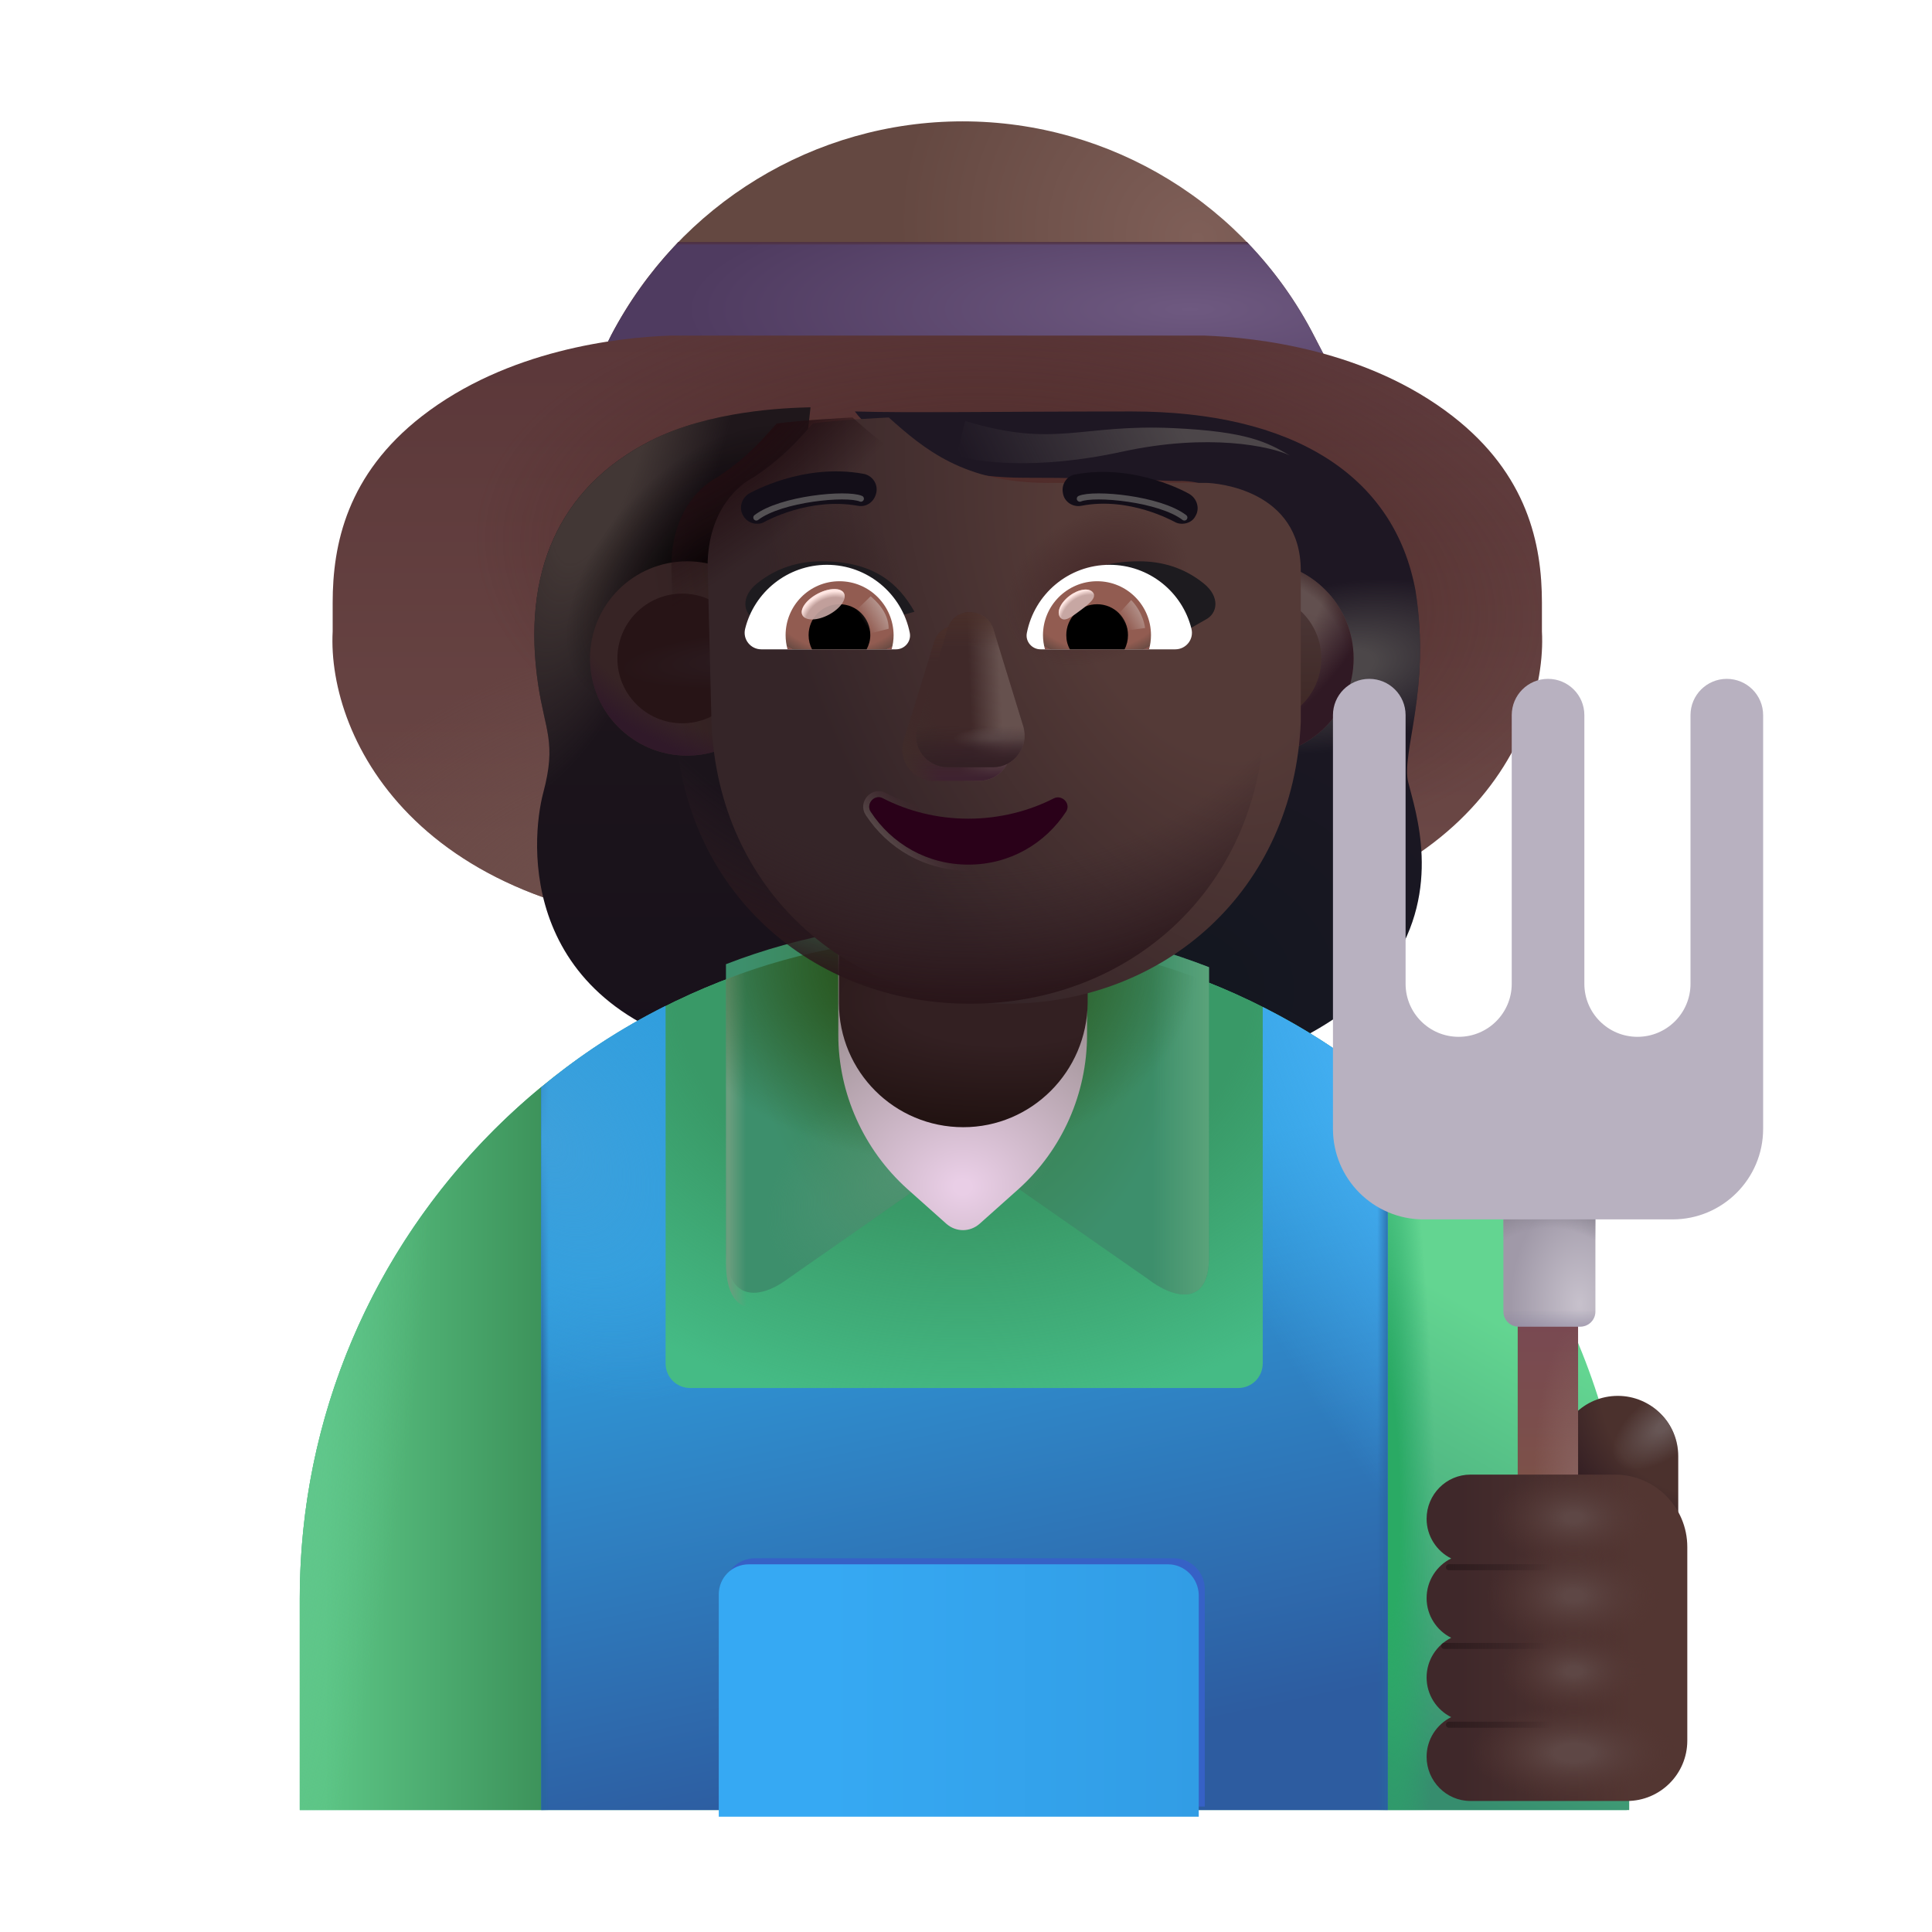 <svg width="32" height="32" viewBox="0 0 32 32" fill="none" xmlns="http://www.w3.org/2000/svg">
<path d="M21.945 5.91H9.945L10.124 5.55C11.255 3.38 13.495 2.01 15.944 2.01C18.404 2.01 20.654 3.39 21.774 5.58L21.945 5.91Z" fill="url(#paint0_radial_4002_1802)"/>
<path d="M10.124 5.55L9.945 5.91H21.945L21.774 5.58C21.474 4.99 21.095 4.47 20.654 4.01H11.235C10.805 4.46 10.425 4.98 10.124 5.55Z" fill="url(#paint1_radial_4002_1802)"/>
<path d="M10.124 5.55L9.945 5.91H21.945L21.774 5.58C21.474 4.99 21.095 4.47 20.654 4.01H11.235C10.805 4.46 10.425 4.98 10.124 5.55Z" fill="url(#paint2_linear_4002_1802)"/>
<g filter="url(#filter0_ii_4002_1802)">
<path d="M11.588 4.809C10.739 4.841 8.91 5.038 7.486 6.145C6.249 7.108 6.01 8.262 6.01 9.231V9.708C5.916 11.489 7.455 14.637 12.893 14.637H19.156C24.594 14.637 26.133 11.489 26.039 9.708V9.231C26.039 8.262 25.8 7.108 24.563 6.145C23.139 5.038 21.31 4.841 20.461 4.809H11.588Z" fill="url(#paint3_linear_4002_1802)"/>
<path d="M11.588 4.809C10.739 4.841 8.91 5.038 7.486 6.145C6.249 7.108 6.01 8.262 6.01 9.231V9.708C5.916 11.489 7.455 14.637 12.893 14.637H19.156C24.594 14.637 26.133 11.489 26.039 9.708V9.231C26.039 8.262 25.8 7.108 24.563 6.145C23.139 5.038 21.31 4.841 20.461 4.809H11.588Z" fill="url(#paint4_radial_4002_1802)"/>
<path d="M11.588 4.809C10.739 4.841 8.91 5.038 7.486 6.145C6.249 7.108 6.01 8.262 6.01 9.231V9.708C5.916 11.489 7.455 14.637 12.893 14.637H19.156C24.594 14.637 26.133 11.489 26.039 9.708V9.231C26.039 8.262 25.8 7.108 24.563 6.145C23.139 5.038 21.31 4.841 20.461 4.809H11.588Z" fill="url(#paint5_radial_4002_1802)"/>
</g>
<g filter="url(#filter1_i_4002_1802)">
<path d="M16.86 8.013C15.145 8.013 14.335 7.281 14.059 6.915C14.895 6.942 16.516 6.915 18.643 6.915C21.302 6.915 22.994 7.963 23.346 9.886C23.603 11.533 23.104 12.575 23.225 13.058C23.346 13.542 23.789 14.821 22.943 16.07C22.267 17.069 20.835 17.62 20.204 17.771H18.019V15.918C20.385 15.193 20.338 12.917 20.388 12.706C20.439 12.494 20.81 10.765 20.686 9.369C20.59 8.297 19.898 8.044 19.387 8.067C19.183 8.067 18.383 8.013 16.86 8.013Z" fill="url(#paint6_radial_4002_1802)"/>
<path d="M16.86 8.013C15.145 8.013 14.335 7.281 14.059 6.915C14.895 6.942 16.516 6.915 18.643 6.915C21.302 6.915 22.994 7.963 23.346 9.886C23.603 11.533 23.104 12.575 23.225 13.058C23.346 13.542 23.789 14.821 22.943 16.07C22.267 17.069 20.835 17.62 20.204 17.771H18.019V15.918C20.385 15.193 20.338 12.917 20.388 12.706C20.439 12.494 20.81 10.765 20.686 9.369C20.59 8.297 19.898 8.044 19.387 8.067C19.183 8.067 18.383 8.013 16.86 8.013Z" fill="url(#paint7_radial_4002_1802)"/>
</g>
<g filter="url(#filter2_ii_4002_1802)">
<path d="M10.526 7.55C11.503 7.051 12.748 7.006 13.175 6.996L12.661 11.649L14.494 15.979L11.886 17.731C8.301 16.996 8.538 14.167 8.749 13.376C8.97 12.545 8.777 12.355 8.663 11.588C8.391 9.755 8.992 8.333 10.526 7.55Z" fill="url(#paint8_linear_4002_1802)"/>
<path d="M10.526 7.55C11.503 7.051 12.748 7.006 13.175 6.996L12.661 11.649L14.494 15.979L11.886 17.731C8.301 16.996 8.538 14.167 8.749 13.376C8.97 12.545 8.777 12.355 8.663 11.588C8.391 9.755 8.992 8.333 10.526 7.55Z" fill="url(#paint9_radial_4002_1802)"/>
<path d="M10.526 7.55C11.503 7.051 12.748 7.006 13.175 6.996L12.661 11.649L14.494 15.979L11.886 17.731C8.301 16.996 8.538 14.167 8.749 13.376C8.97 12.545 8.777 12.355 8.663 11.588C8.391 9.755 8.992 8.333 10.526 7.55Z" fill="url(#paint10_radial_4002_1802)"/>
</g>
<path d="M15.954 15.5C9.885 15.5 4.965 20.41 4.965 26.48V29.98H26.945V26.48C26.945 20.41 22.024 15.5 15.954 15.5Z" fill="#45BB85"/>
<path d="M15.954 15.5C9.885 15.5 4.965 20.41 4.965 26.48V29.98H26.945V26.48C26.945 20.41 22.024 15.5 15.954 15.5Z" fill="url(#paint11_radial_4002_1802)"/>
<path d="M8.965 29.98V18.01H8.958C6.519 20.023 4.965 23.068 4.965 26.48V29.98H8.965Z" fill="url(#paint12_linear_4002_1802)"/>
<path d="M8.965 29.98V18.01H8.958C6.519 20.023 4.965 23.068 4.965 26.48V29.98H8.965Z" fill="url(#paint13_radial_4002_1802)"/>
<path d="M22.985 29.98V18.01H22.991C25.43 20.023 26.985 23.068 26.985 26.48V29.98H22.985Z" fill="url(#paint14_linear_4002_1802)"/>
<path d="M22.985 29.98V18.01H22.991C25.43 20.023 26.985 23.068 26.985 26.48V29.98H22.985Z" fill="url(#paint15_radial_4002_1802)"/>
<g filter="url(#filter3_i_4002_1802)">
<path d="M12.989 21.473L16.024 19.35L19.012 21.434C19.433 21.759 20.024 21.899 20.024 21.08V16.27C18.785 15.79 17.434 15.5 16.024 15.5C14.614 15.5 13.264 15.739 12.024 16.22V20.911C12.024 21.864 12.618 21.733 12.989 21.473Z" fill="url(#paint16_radial_4002_1802)"/>
<path d="M12.989 21.473L16.024 19.35L19.012 21.434C19.433 21.759 20.024 21.899 20.024 21.08V16.27C18.785 15.79 17.434 15.5 16.024 15.5C14.614 15.5 13.264 15.739 12.024 16.22V20.911C12.024 21.864 12.618 21.733 12.989 21.473Z" fill="url(#paint17_linear_4002_1802)"/>
<path d="M12.989 21.473L16.024 19.35L19.012 21.434C19.433 21.759 20.024 21.899 20.024 21.08V16.27C18.785 15.79 17.434 15.5 16.024 15.5C14.614 15.5 13.264 15.739 12.024 16.22V20.911C12.024 21.864 12.618 21.733 12.989 21.473Z" fill="url(#paint18_radial_4002_1802)"/>
</g>
<path d="M12.989 21.473L16.024 19.35L19.012 21.434C19.433 21.759 20.024 21.899 20.024 21.08V16.27C18.785 15.79 17.434 15.5 16.024 15.5C14.614 15.5 13.264 15.739 12.024 16.22V20.911C12.024 21.864 12.618 21.733 12.989 21.473Z" fill="url(#paint19_linear_4002_1802)"/>
<path d="M12.989 21.473L16.024 19.35L19.012 21.434C19.433 21.759 20.024 21.899 20.024 21.08V16.27C18.785 15.79 17.434 15.5 16.024 15.5C14.614 15.5 13.264 15.739 12.024 16.22V20.911C12.024 21.864 12.618 21.733 12.989 21.473Z" fill="url(#paint20_radial_4002_1802)"/>
<path d="M16.875 19.69L16.225 20.27C16.065 20.41 15.835 20.41 15.675 20.27L15.025 19.69C14.305 19.04 13.885 18.11 13.885 17.14V14.05C13.885 12.91 14.805 11.99 15.945 11.99C17.085 11.99 18.005 12.91 18.005 14.05V17.14C18.005 18.11 17.595 19.04 16.875 19.69Z" fill="url(#paint21_radial_4002_1802)"/>
<path d="M15.955 18.67C14.815 18.67 13.895 17.75 13.895 16.61V14.05C13.895 12.91 14.815 11.99 15.955 11.99C17.095 11.99 18.015 12.91 18.015 14.05V16.61C18.005 17.75 17.085 18.67 15.955 18.67Z" fill="url(#paint22_radial_4002_1802)"/>
<path d="M22.985 18.04C22.355 17.51 21.654 17.05 20.915 16.68V22.58C20.915 22.81 20.735 22.99 20.505 22.99H11.434C11.204 22.99 11.024 22.81 11.024 22.58V16.66C10.284 17.03 9.595 17.48 8.965 18.01V29.98H22.985V18.04Z" fill="url(#paint23_linear_4002_1802)"/>
<path d="M22.985 18.04C22.355 17.51 21.654 17.05 20.915 16.68V22.58C20.915 22.81 20.735 22.99 20.505 22.99H11.434C11.204 22.99 11.024 22.81 11.024 22.58V16.66C10.284 17.03 9.595 17.48 8.965 18.01V29.98H22.985V18.04Z" fill="url(#paint24_radial_4002_1802)"/>
<path d="M22.985 18.04C22.355 17.51 21.654 17.05 20.915 16.68V22.58C20.915 22.81 20.735 22.99 20.505 22.99H11.434C11.204 22.99 11.024 22.81 11.024 22.58V16.66C10.284 17.03 9.595 17.48 8.965 18.01V29.98H22.985V18.04Z" fill="url(#paint25_linear_4002_1802)"/>
<path d="M22.985 18.04C22.355 17.51 21.654 17.05 20.915 16.68V22.58C20.915 22.81 20.735 22.99 20.505 22.99H11.434C11.204 22.99 11.024 22.81 11.024 22.58V16.66C10.284 17.03 9.595 17.48 8.965 18.01V29.98H22.985V18.04Z" fill="url(#paint26_linear_4002_1802)"/>
<path d="M22.985 18.04C22.355 17.51 21.654 17.05 20.915 16.68V22.58C20.915 22.81 20.735 22.99 20.505 22.99H11.434C11.204 22.99 11.024 22.81 11.024 22.58V16.66C10.284 17.03 9.595 17.48 8.965 18.01V29.98H22.985V18.04Z" fill="url(#paint27_radial_4002_1802)"/>
<g filter="url(#filter4_f_4002_1802)">
<path d="M19.445 25.81H12.505C12.225 25.81 12.005 26.026 12.005 26.302V29.922H19.955V26.302C19.945 26.036 19.725 25.81 19.445 25.81Z" fill="#3661C6"/>
</g>
<g filter="url(#filter5_i_4002_1802)">
<path d="M19.445 25.81H12.505C12.225 25.81 12.005 26.03 12.005 26.31V29.99H19.955V26.31C19.945 26.04 19.725 25.81 19.445 25.81Z" fill="url(#paint28_linear_4002_1802)"/>
</g>
<path d="M26.797 23.12C27.347 23.12 27.797 23.57 27.797 24.12V26.41H25.797V24.12C25.797 23.57 26.237 23.12 26.797 23.12Z" fill="url(#paint29_radial_4002_1802)"/>
<path d="M26.797 23.12C27.347 23.12 27.797 23.57 27.797 24.12V26.41H25.797V24.12C25.797 23.57 26.237 23.12 26.797 23.12Z" fill="url(#paint30_radial_4002_1802)"/>
<path d="M26.138 21.77H25.138V24.77H26.138V21.77Z" fill="url(#paint31_linear_4002_1802)"/>
<path d="M26.138 21.77H25.138V24.77H26.138V21.77Z" fill="url(#paint32_radial_4002_1802)"/>
<path d="M24.901 19.989H26.425V21.723C26.425 21.861 26.313 21.973 26.175 21.973H25.151C25.013 21.973 24.901 21.861 24.901 21.723V19.989Z" fill="url(#paint33_radial_4002_1802)"/>
<path d="M24.901 19.989H26.425V21.723C26.425 21.861 26.313 21.973 26.175 21.973H25.151C25.013 21.973 24.901 21.861 24.901 21.723V19.989Z" fill="url(#paint34_radial_4002_1802)"/>
<path d="M24.901 19.989H26.425V21.723C26.425 21.861 26.313 21.973 26.175 21.973H25.151C25.013 21.973 24.901 21.861 24.901 21.723V19.989Z" fill="url(#paint35_linear_4002_1802)"/>
<g filter="url(#filter6_i_4002_1802)">
<path d="M23.479 25.306C23.479 24.904 23.804 24.574 24.206 24.574H26.597C27.26 24.574 27.797 25.111 27.797 25.774V28.98C27.797 29.532 27.349 29.98 26.797 29.98H24.206C23.804 29.98 23.479 29.649 23.479 29.248C23.479 28.961 23.645 28.711 23.886 28.591C23.645 28.471 23.479 28.221 23.479 27.934C23.479 27.647 23.645 27.397 23.886 27.277C23.645 27.157 23.479 26.907 23.479 26.62C23.479 26.333 23.645 26.082 23.886 25.963C23.645 25.843 23.479 25.592 23.479 25.306Z" fill="url(#paint36_linear_4002_1802)"/>
<path d="M23.479 25.306C23.479 24.904 23.804 24.574 24.206 24.574H26.597C27.26 24.574 27.797 25.111 27.797 25.774V28.98C27.797 29.532 27.349 29.98 26.797 29.98H24.206C23.804 29.98 23.479 29.649 23.479 29.248C23.479 28.961 23.645 28.711 23.886 28.591C23.645 28.471 23.479 28.221 23.479 27.934C23.479 27.647 23.645 27.397 23.886 27.277C23.645 27.157 23.479 26.907 23.479 26.62C23.479 26.333 23.645 26.082 23.886 25.963C23.645 25.843 23.479 25.592 23.479 25.306Z" fill="url(#paint37_radial_4002_1802)"/>
<path d="M23.479 25.306C23.479 24.904 23.804 24.574 24.206 24.574H26.597C27.26 24.574 27.797 25.111 27.797 25.774V28.98C27.797 29.532 27.349 29.98 26.797 29.98H24.206C23.804 29.98 23.479 29.649 23.479 29.248C23.479 28.961 23.645 28.711 23.886 28.591C23.645 28.471 23.479 28.221 23.479 27.934C23.479 27.647 23.645 27.397 23.886 27.277C23.645 27.157 23.479 26.907 23.479 26.62C23.479 26.333 23.645 26.082 23.886 25.963C23.645 25.843 23.479 25.592 23.479 25.306Z" fill="url(#paint38_radial_4002_1802)"/>
<path d="M23.479 25.306C23.479 24.904 23.804 24.574 24.206 24.574H26.597C27.26 24.574 27.797 25.111 27.797 25.774V28.98C27.797 29.532 27.349 29.98 26.797 29.98H24.206C23.804 29.98 23.479 29.649 23.479 29.248C23.479 28.961 23.645 28.711 23.886 28.591C23.645 28.471 23.479 28.221 23.479 27.934C23.479 27.647 23.645 27.397 23.886 27.277C23.645 27.157 23.479 26.907 23.479 26.62C23.479 26.333 23.645 26.082 23.886 25.963C23.645 25.843 23.479 25.592 23.479 25.306Z" fill="url(#paint39_radial_4002_1802)"/>
<path d="M23.479 25.306C23.479 24.904 23.804 24.574 24.206 24.574H26.597C27.26 24.574 27.797 25.111 27.797 25.774V28.98C27.797 29.532 27.349 29.98 26.797 29.98H24.206C23.804 29.98 23.479 29.649 23.479 29.248C23.479 28.961 23.645 28.711 23.886 28.591C23.645 28.471 23.479 28.221 23.479 27.934C23.479 27.647 23.645 27.397 23.886 27.277C23.645 27.157 23.479 26.907 23.479 26.62C23.479 26.333 23.645 26.082 23.886 25.963C23.645 25.843 23.479 25.592 23.479 25.306Z" fill="url(#paint40_radial_4002_1802)"/>
</g>
<g filter="url(#filter7_f_4002_1802)">
<path d="M23.999 25.958H25.796" stroke="url(#paint41_linear_4002_1802)" stroke-width="0.1" stroke-linecap="round"/>
</g>
<g filter="url(#filter8_f_4002_1802)">
<path d="M23.921 27.262H25.718" stroke="url(#paint42_linear_4002_1802)" stroke-width="0.1" stroke-linecap="round"/>
</g>
<g filter="url(#filter9_f_4002_1802)">
<path d="M23.999 28.567H25.796" stroke="url(#paint43_linear_4002_1802)" stroke-width="0.1" stroke-linecap="round"/>
</g>
<g filter="url(#filter10_i_4002_1802)">
<path d="M11.281 12.515C12.17 12.515 12.89 11.795 12.89 10.906C12.89 10.017 12.17 9.297 11.281 9.297C10.393 9.297 9.672 10.017 9.672 10.906C9.672 11.795 10.393 12.515 11.281 12.515Z" fill="url(#paint44_linear_4002_1802)"/>
<path d="M11.281 12.515C12.17 12.515 12.89 11.795 12.89 10.906C12.89 10.017 12.17 9.297 11.281 9.297C10.393 9.297 9.672 10.017 9.672 10.906C9.672 11.795 10.393 12.515 11.281 12.515Z" fill="url(#paint45_radial_4002_1802)"/>
</g>
<path d="M20.811 12.515C21.7 12.515 22.42 11.795 22.42 10.906C22.42 10.017 21.7 9.297 20.811 9.297C19.922 9.297 19.202 10.017 19.202 10.906C19.202 11.795 19.922 12.515 20.811 12.515Z" fill="url(#paint46_linear_4002_1802)"/>
<path d="M20.811 12.515C21.7 12.515 22.42 11.795 22.42 10.906C22.42 10.017 21.7 9.297 20.811 9.297C19.922 9.297 19.202 10.017 19.202 10.906C19.202 11.795 19.922 12.515 20.811 12.515Z" fill="url(#paint47_radial_4002_1802)"/>
<path d="M20.811 12.515C21.7 12.515 22.42 11.795 22.42 10.906C22.42 10.017 21.7 9.297 20.811 9.297C19.922 9.297 19.202 10.017 19.202 10.906C19.202 11.795 19.922 12.515 20.811 12.515Z" fill="url(#paint48_radial_4002_1802)"/>
<path d="M20.811 12.515C21.7 12.515 22.42 11.795 22.42 10.906C22.42 10.017 21.7 9.297 20.811 9.297C19.922 9.297 19.202 10.017 19.202 10.906C19.202 11.795 19.922 12.515 20.811 12.515Z" fill="url(#paint49_radial_4002_1802)"/>
<g filter="url(#filter11_f_4002_1802)">
<path d="M20.811 11.98C21.404 11.98 21.885 11.499 21.885 10.906C21.885 10.313 21.404 9.832 20.811 9.832C20.218 9.832 19.737 10.313 19.737 10.906C19.737 11.499 20.218 11.98 20.811 11.98Z" fill="url(#paint50_linear_4002_1802)"/>
</g>
<g filter="url(#filter12_f_4002_1802)">
<path d="M11.3 11.98C11.894 11.98 12.375 11.499 12.375 10.906C12.375 10.313 11.894 9.832 11.3 9.832C10.707 9.832 10.226 10.313 10.226 10.906C10.226 11.499 10.707 11.98 11.3 11.98Z" fill="url(#paint51_radial_4002_1802)"/>
</g>
<g filter="url(#filter13_i_4002_1802)">
<path d="M19.368 7.998C19.185 7.998 16.75 7.998 16.75 7.998C15.37 7.998 14.706 7.439 14.121 6.915C14.121 6.915 13.194 6.957 12.863 7.016C12.648 7.25 12.419 7.547 11.886 7.902C11.655 8.018 11.13 8.429 11.12 9.362L11.184 11.956C11.29 14.757 13.446 16.625 16.064 16.625C18.683 16.625 20.829 14.757 20.945 11.956V9.453C20.945 8.114 19.551 7.998 19.368 7.998Z" fill="url(#paint52_radial_4002_1802)"/>
</g>
<path d="M19.368 7.998C19.185 7.998 16.75 7.998 16.75 7.998C15.37 7.998 14.706 7.439 14.121 6.915C14.121 6.915 13.261 6.957 12.863 7.016C12.648 7.25 12.419 7.547 11.886 7.902C11.655 8.018 11.13 8.429 11.12 9.362L11.184 11.956C11.29 14.757 13.446 16.625 16.064 16.625C18.683 16.625 20.829 14.757 20.945 11.956V9.453C20.945 8.114 19.551 7.998 19.368 7.998Z" fill="url(#paint53_radial_4002_1802)"/>
<path d="M19.368 7.998C19.185 7.998 16.75 7.998 16.75 7.998C15.37 7.998 14.706 7.439 14.121 6.915C14.121 6.915 13.261 6.957 12.863 7.016C12.648 7.25 12.419 7.547 11.886 7.902C11.655 8.018 11.13 8.429 11.12 9.362L11.184 11.956C11.29 14.757 13.446 16.625 16.064 16.625C18.683 16.625 20.829 14.757 20.945 11.956V9.453C20.945 8.114 19.551 7.998 19.368 7.998Z" fill="url(#paint54_radial_4002_1802)"/>
<path d="M19.368 7.998C19.185 7.998 16.75 7.998 16.75 7.998C15.37 7.998 14.706 7.439 14.121 6.915C14.121 6.915 13.261 6.957 12.863 7.016C12.648 7.25 12.419 7.547 11.886 7.902C11.655 8.018 11.13 8.429 11.12 9.362L11.184 11.956C11.29 14.757 13.446 16.625 16.064 16.625C18.683 16.625 20.829 14.757 20.945 11.956V9.453C20.945 8.114 19.551 7.998 19.368 7.998Z" fill="url(#paint55_radial_4002_1802)"/>
<path d="M19.368 7.998C19.185 7.998 16.75 7.998 16.75 7.998C15.37 7.998 14.706 7.439 14.121 6.915C14.121 6.915 13.261 6.957 12.863 7.016C12.648 7.25 12.419 7.547 11.886 7.902C11.655 8.018 11.13 8.429 11.12 9.362L11.184 11.956C11.29 14.757 13.446 16.625 16.064 16.625C18.683 16.625 20.829 14.757 20.945 11.956V9.453C20.945 8.114 19.551 7.998 19.368 7.998Z" fill="url(#paint56_radial_4002_1802)"/>
<g filter="url(#filter14_f_4002_1802)">
<path d="M14.38 13.472L14.38 13.472L14.381 13.472C14.736 14.015 15.338 14.371 16.04 14.371C16.741 14.371 17.343 14.015 17.699 13.472L17.699 13.472C17.756 13.382 17.733 13.285 17.675 13.224C17.618 13.164 17.523 13.134 17.432 13.179L17.432 13.179L17.432 13.179C17.025 13.387 16.542 13.51 16.04 13.51C15.528 13.51 15.055 13.387 14.648 13.179C14.557 13.128 14.461 13.159 14.404 13.221C14.346 13.283 14.323 13.382 14.38 13.472Z" stroke="url(#paint57_linear_4002_1802)" stroke-width="0.1"/>
</g>
<path d="M16.04 13.56C15.52 13.56 15.039 13.435 14.625 13.223C14.49 13.146 14.336 13.31 14.422 13.445C14.769 13.974 15.356 14.321 16.04 14.321C16.723 14.321 17.31 13.974 17.657 13.445C17.744 13.31 17.59 13.156 17.455 13.223C17.041 13.435 16.55 13.56 16.04 13.56Z" fill="#2A0119"/>
<g filter="url(#filter15_f_4002_1802)">
<path d="M15.472 10.632L14.971 12.259C14.865 12.596 15.115 12.933 15.472 12.933H16.222C16.569 12.933 16.819 12.596 16.723 12.259L16.222 10.632C16.088 10.276 15.577 10.276 15.472 10.632Z" fill="#402929"/>
<path d="M15.472 10.632L14.971 12.259C14.865 12.596 15.115 12.933 15.472 12.933H16.222C16.569 12.933 16.819 12.596 16.723 12.259L16.222 10.632C16.088 10.276 15.577 10.276 15.472 10.632Z" fill="url(#paint58_linear_4002_1802)"/>
<path d="M15.472 10.632L14.971 12.259C14.865 12.596 15.115 12.933 15.472 12.933H16.222C16.569 12.933 16.819 12.596 16.723 12.259L16.222 10.632C16.088 10.276 15.577 10.276 15.472 10.632Z" fill="url(#paint59_radial_4002_1802)"/>
<path d="M15.472 10.632L14.971 12.259C14.865 12.596 15.115 12.933 15.472 12.933H16.222C16.569 12.933 16.819 12.596 16.723 12.259L16.222 10.632C16.088 10.276 15.577 10.276 15.472 10.632Z" fill="url(#paint60_linear_4002_1802)"/>
<path d="M15.472 10.632L14.971 12.259C14.865 12.596 15.115 12.933 15.472 12.933H16.222C16.569 12.933 16.819 12.596 16.723 12.259L16.222 10.632C16.088 10.276 15.577 10.276 15.472 10.632Z" fill="url(#paint61_radial_4002_1802)"/>
<path d="M15.472 10.632L14.971 12.259C14.865 12.596 15.115 12.933 15.472 12.933H16.222C16.569 12.933 16.819 12.596 16.723 12.259L16.222 10.632C16.088 10.276 15.577 10.276 15.472 10.632Z" fill="url(#paint62_linear_4002_1802)"/>
</g>
<g filter="url(#filter16_f_4002_1802)">
<path d="M15.699 10.406L15.198 12.033C15.092 12.37 15.342 12.707 15.699 12.707H16.45C16.796 12.707 17.046 12.37 16.95 12.033L16.45 10.406C16.315 10.05 15.805 10.05 15.699 10.406Z" fill="#402929"/>
<path d="M15.699 10.406L15.198 12.033C15.092 12.37 15.342 12.707 15.699 12.707H16.45C16.796 12.707 17.046 12.37 16.95 12.033L16.45 10.406C16.315 10.05 15.805 10.05 15.699 10.406Z" fill="url(#paint63_linear_4002_1802)"/>
<path d="M15.699 10.406L15.198 12.033C15.092 12.37 15.342 12.707 15.699 12.707H16.45C16.796 12.707 17.046 12.37 16.95 12.033L16.45 10.406C16.315 10.05 15.805 10.05 15.699 10.406Z" fill="url(#paint64_radial_4002_1802)"/>
<path d="M15.699 10.406L15.198 12.033C15.092 12.37 15.342 12.707 15.699 12.707H16.45C16.796 12.707 17.046 12.37 16.95 12.033L16.45 10.406C16.315 10.05 15.805 10.05 15.699 10.406Z" fill="url(#paint65_linear_4002_1802)"/>
<path d="M15.699 10.406L15.198 12.033C15.092 12.37 15.342 12.707 15.699 12.707H16.45C16.796 12.707 17.046 12.37 16.95 12.033L16.45 10.406C16.315 10.05 15.805 10.05 15.699 10.406Z" fill="url(#paint66_radial_4002_1802)"/>
<path d="M15.699 10.406L15.198 12.033C15.092 12.37 15.342 12.707 15.699 12.707H16.45C16.796 12.707 17.046 12.37 16.95 12.033L16.45 10.406C16.315 10.05 15.805 10.05 15.699 10.406Z" fill="url(#paint67_linear_4002_1802)"/>
<path d="M15.699 10.406L15.198 12.033C15.092 12.37 15.342 12.707 15.699 12.707H16.45C16.796 12.707 17.046 12.37 16.95 12.033L16.45 10.406C16.315 10.05 15.805 10.05 15.699 10.406Z" fill="url(#paint68_linear_4002_1802)"/>
</g>
<g filter="url(#filter17_i_4002_1802)">
<path d="M12.541 8.875C12.445 8.875 12.358 8.827 12.31 8.741C12.233 8.616 12.281 8.452 12.406 8.375C12.445 8.356 13.302 7.865 14.303 8.048C14.447 8.076 14.543 8.211 14.515 8.356C14.486 8.51 14.351 8.606 14.207 8.577C13.398 8.433 12.676 8.837 12.676 8.837C12.628 8.866 12.589 8.875 12.541 8.875Z" fill="#130E18"/>
</g>
<g filter="url(#filter18_i_4002_1802)">
<path d="M19.578 8.875C19.53 8.875 19.491 8.866 19.443 8.837C19.434 8.837 18.712 8.423 17.913 8.577C17.768 8.606 17.624 8.51 17.605 8.365C17.576 8.221 17.672 8.076 17.816 8.057C18.808 7.874 19.674 8.365 19.703 8.384C19.828 8.461 19.877 8.625 19.799 8.75C19.761 8.827 19.674 8.875 19.578 8.875Z" fill="#130E18"/>
</g>
<g filter="url(#filter19_i_4002_1802)">
<path d="M17.13 10.132C17.395 9.666 17.799 9.297 18.667 9.297C19.047 9.297 19.414 9.402 19.74 9.666C20.009 9.883 19.973 10.161 19.765 10.265L19.209 10.582C18.557 10.372 17.836 10.343 17.13 10.132Z" fill="#1D1B1F"/>
</g>
<g filter="url(#filter20_i_4002_1802)">
<path d="M14.947 10.132C14.681 9.666 14.278 9.297 13.409 9.297C13.029 9.297 12.662 9.402 12.336 9.666C12.068 9.883 12.104 10.161 12.312 10.265L12.868 10.582C13.52 10.372 14.24 10.343 14.947 10.132Z" fill="#1D1B1F"/>
</g>
<path d="M18.379 9.355C19.032 9.355 19.584 9.806 19.734 10.414C19.778 10.589 19.644 10.755 19.466 10.755H17.235C17.093 10.755 16.979 10.625 17.008 10.483C17.133 9.842 17.697 9.355 18.379 9.355Z" fill="white"/>
<path d="M18.172 9.627C18.667 9.627 19.064 10.029 19.064 10.52C19.064 10.601 19.052 10.682 19.032 10.755H17.308C17.287 10.678 17.275 10.601 17.275 10.52C17.275 10.029 17.677 9.627 18.172 9.627Z" fill="url(#paint69_radial_4002_1802)"/>
<path d="M17.661 10.52C17.661 10.236 17.888 10.008 18.172 10.008C18.456 10.008 18.683 10.236 18.683 10.52C18.683 10.605 18.663 10.686 18.626 10.755H17.721C17.681 10.686 17.661 10.605 17.661 10.52Z" fill="black"/>
<g filter="url(#filter21_f_4002_1802)">
<path d="M18.105 9.816C18.169 9.901 18.036 10.005 17.885 10.117C17.734 10.23 17.622 10.31 17.559 10.225C17.495 10.14 17.566 9.98 17.717 9.867C17.868 9.754 18.042 9.731 18.105 9.816Z" fill="#C7A7A3"/>
<path d="M18.105 9.816C18.169 9.901 18.036 10.005 17.885 10.117C17.734 10.23 17.622 10.31 17.559 10.225C17.495 10.14 17.566 9.98 17.717 9.867C17.868 9.754 18.042 9.731 18.105 9.816Z" fill="url(#paint70_radial_4002_1802)"/>
</g>
<g filter="url(#filter22_f_4002_1802)">
<path d="M18.966 10.402C18.933 10.171 18.798 9.998 18.735 9.939L18.475 10.225L18.593 10.452L18.966 10.402Z" fill="url(#paint71_linear_4002_1802)"/>
</g>
<path d="M13.697 9.355C13.044 9.355 12.492 9.806 12.342 10.414C12.298 10.589 12.432 10.755 12.61 10.755H14.841C14.983 10.755 15.097 10.625 15.069 10.483C14.943 9.842 14.375 9.355 13.697 9.355Z" fill="white"/>
<path d="M13.904 9.627C13.409 9.627 13.012 10.029 13.012 10.52C13.012 10.601 13.024 10.682 13.044 10.755H14.768C14.789 10.678 14.801 10.601 14.801 10.52C14.797 10.029 14.399 9.627 13.904 9.627Z" fill="url(#paint72_radial_4002_1802)"/>
<path d="M14.415 10.52C14.415 10.236 14.188 10.008 13.904 10.008C13.62 10.008 13.393 10.236 13.393 10.52C13.393 10.605 13.413 10.686 13.45 10.755H14.354C14.391 10.686 14.415 10.605 14.415 10.52Z" fill="black"/>
<g filter="url(#filter23_f_4002_1802)">
<path d="M14.719 10.414C14.719 10.126 14.485 9.934 14.421 9.876L14.133 10.155L14.311 10.516L14.719 10.414Z" fill="url(#paint73_linear_4002_1802)"/>
</g>
<g filter="url(#filter24_f_4002_1802)">
<ellipse cx="13.635" cy="10.008" rx="0.389" ry="0.197" transform="rotate(-27.914 13.635 10.008)" fill="#C7A7A3" fill-opacity="0.9"/>
<ellipse cx="13.635" cy="10.008" rx="0.389" ry="0.197" transform="rotate(-27.914 13.635 10.008)" fill="url(#paint74_radial_4002_1802)"/>
</g>
<g filter="url(#filter25_f_4002_1802)">
<path d="M17.885 8.26C18.122 8.159 19.209 8.26 19.617 8.572" stroke="#545154" stroke-width="0.1" stroke-miterlimit="10" stroke-linecap="round" stroke-linejoin="round"/>
</g>
<g filter="url(#filter26_f_4002_1802)">
<path d="M14.259 8.26C14.022 8.159 12.935 8.26 12.527 8.572" stroke="#545154" stroke-width="0.1" stroke-miterlimit="10" stroke-linecap="round" stroke-linejoin="round"/>
</g>
<g filter="url(#filter27_f_4002_1802)">
<path d="M19.431 7.091C20.669 7.147 20.993 7.329 21.364 7.544C21.054 7.393 20.019 7.169 18.588 7.481C17.156 7.794 16.163 7.653 15.845 7.544L15.986 6.973C17.486 7.427 17.884 7.02 19.431 7.091Z" fill="url(#paint75_linear_4002_1802)"/>
</g>
<g filter="url(#filter28_iii_4002_1802)">
<path d="M22.779 11.044C22.447 11.044 22.178 11.313 22.178 11.645V18.497C22.178 19.325 22.849 19.997 23.678 19.997H27.803C28.631 19.997 29.303 19.325 29.303 18.497V11.645C29.303 11.313 29.034 11.044 28.701 11.044C28.369 11.044 28.1 11.313 28.1 11.645V16.095C28.1 16.58 27.706 16.973 27.221 16.973C26.735 16.973 26.342 16.58 26.342 16.095V11.645C26.342 11.313 26.073 11.044 25.74 11.044C25.408 11.044 25.139 11.313 25.139 11.645V16.095C25.139 16.58 24.745 16.973 24.26 16.973C23.774 16.973 23.381 16.58 23.381 16.095V11.645C23.381 11.313 23.112 11.044 22.779 11.044Z" fill="#B8B1C0"/>
</g>
<defs>
<filter id="filter0_ii_4002_1802" x="5.506" y="4.809" width="20.537" height="10.328" filterUnits="userSpaceOnUse" color-interpolation-filters="sRGB">
<feFlood flood-opacity="0" result="BackgroundImageFix"/>
<feBlend mode="normal" in="SourceGraphic" in2="BackgroundImageFix" result="shape"/>
<feColorMatrix in="SourceAlpha" type="matrix" values="0 0 0 0 0 0 0 0 0 0 0 0 0 0 0 0 0 0 127 0" result="hardAlpha"/>
<feOffset dy="0.5"/>
<feGaussianBlur stdDeviation="0.25"/>
<feComposite in2="hardAlpha" operator="arithmetic" k2="-1" k3="1"/>
<feColorMatrix type="matrix" values="0 0 0 0 0.478 0 0 0 0 0.384 0 0 0 0 0.369 0 0 0 1 0"/>
<feBlend mode="normal" in2="shape" result="effect1_innerShadow_4002_1802"/>
<feColorMatrix in="SourceAlpha" type="matrix" values="0 0 0 0 0 0 0 0 0 0 0 0 0 0 0 0 0 0 127 0" result="hardAlpha"/>
<feOffset dx="-0.5" dy="0.25"/>
<feGaussianBlur stdDeviation="0.375"/>
<feComposite in2="hardAlpha" operator="arithmetic" k2="-1" k3="1"/>
<feColorMatrix type="matrix" values="0 0 0 0 0.388 0 0 0 0 0.243 0 0 0 0 0.251 0 0 0 1 0"/>
<feBlend mode="normal" in2="effect1_innerShadow_4002_1802" result="effect2_innerShadow_4002_1802"/>
</filter>
<filter id="filter1_i_4002_1802" x="14.059" y="6.815" width="9.49" height="10.956" filterUnits="userSpaceOnUse" color-interpolation-filters="sRGB">
<feFlood flood-opacity="0" result="BackgroundImageFix"/>
<feBlend mode="normal" in="SourceGraphic" in2="BackgroundImageFix" result="shape"/>
<feColorMatrix in="SourceAlpha" type="matrix" values="0 0 0 0 0 0 0 0 0 0 0 0 0 0 0 0 0 0 127 0" result="hardAlpha"/>
<feOffset dx="0.1" dy="-0.1"/>
<feGaussianBlur stdDeviation="0.075"/>
<feComposite in2="hardAlpha" operator="arithmetic" k2="-1" k3="1"/>
<feColorMatrix type="matrix" values="0 0 0 0 0.067 0 0 0 0 0.016 0 0 0 0 0.043 0 0 0 1 0"/>
<feBlend mode="normal" in2="shape" result="effect1_innerShadow_4002_1802"/>
</filter>
<filter id="filter2_ii_4002_1802" x="8.6" y="6.746" width="6.144" height="10.985" filterUnits="userSpaceOnUse" color-interpolation-filters="sRGB">
<feFlood flood-opacity="0" result="BackgroundImageFix"/>
<feBlend mode="normal" in="SourceGraphic" in2="BackgroundImageFix" result="shape"/>
<feColorMatrix in="SourceAlpha" type="matrix" values="0 0 0 0 0 0 0 0 0 0 0 0 0 0 0 0 0 0 127 0" result="hardAlpha"/>
<feOffset dy="-0.25"/>
<feGaussianBlur stdDeviation="0.375"/>
<feComposite in2="hardAlpha" operator="arithmetic" k2="-1" k3="1"/>
<feColorMatrix type="matrix" values="0 0 0 0 0.145 0 0 0 0 0.165 0 0 0 0 0.212 0 0 0 1 0"/>
<feBlend mode="normal" in2="shape" result="effect1_innerShadow_4002_1802"/>
<feColorMatrix in="SourceAlpha" type="matrix" values="0 0 0 0 0 0 0 0 0 0 0 0 0 0 0 0 0 0 127 0" result="hardAlpha"/>
<feOffset dx="0.25"/>
<feGaussianBlur stdDeviation="0.25"/>
<feComposite in2="hardAlpha" operator="arithmetic" k2="-1" k3="1"/>
<feColorMatrix type="matrix" values="0 0 0 0 0.275 0 0 0 0 0.239 0 0 0 0 0.231 0 0 0 1 0"/>
<feBlend mode="normal" in2="effect1_innerShadow_4002_1802" result="effect2_innerShadow_4002_1802"/>
</filter>
<filter id="filter3_i_4002_1802" x="12.024" y="15.25" width="8" height="6.44" filterUnits="userSpaceOnUse" color-interpolation-filters="sRGB">
<feFlood flood-opacity="0" result="BackgroundImageFix"/>
<feBlend mode="normal" in="SourceGraphic" in2="BackgroundImageFix" result="shape"/>
<feColorMatrix in="SourceAlpha" type="matrix" values="0 0 0 0 0 0 0 0 0 0 0 0 0 0 0 0 0 0 127 0" result="hardAlpha"/>
<feOffset dy="-0.25"/>
<feGaussianBlur stdDeviation="0.175"/>
<feComposite in2="hardAlpha" operator="arithmetic" k2="-1" k3="1"/>
<feColorMatrix type="matrix" values="0 0 0 0 0.11 0 0 0 0 0.475 0 0 0 0 0.333 0 0 0 1 0"/>
<feBlend mode="normal" in2="shape" result="effect1_innerShadow_4002_1802"/>
</filter>
<filter id="filter4_f_4002_1802" x="11.755" y="25.56" width="8.45" height="4.612" filterUnits="userSpaceOnUse" color-interpolation-filters="sRGB">
<feFlood flood-opacity="0" result="BackgroundImageFix"/>
<feBlend mode="normal" in="SourceGraphic" in2="BackgroundImageFix" result="shape"/>
<feGaussianBlur stdDeviation="0.125" result="effect1_foregroundBlur_4002_1802"/>
</filter>
<filter id="filter5_i_4002_1802" x="11.905" y="25.81" width="8.05" height="4.28" filterUnits="userSpaceOnUse" color-interpolation-filters="sRGB">
<feFlood flood-opacity="0" result="BackgroundImageFix"/>
<feBlend mode="normal" in="SourceGraphic" in2="BackgroundImageFix" result="shape"/>
<feColorMatrix in="SourceAlpha" type="matrix" values="0 0 0 0 0 0 0 0 0 0 0 0 0 0 0 0 0 0 127 0" result="hardAlpha"/>
<feOffset dx="-0.1" dy="0.1"/>
<feGaussianBlur stdDeviation="0.1"/>
<feComposite in2="hardAlpha" operator="arithmetic" k2="-1" k3="1"/>
<feColorMatrix type="matrix" values="0 0 0 0 0.259 0 0 0 0 0.675 0 0 0 0 1 0 0 0 1 0"/>
<feBlend mode="normal" in2="shape" result="effect1_innerShadow_4002_1802"/>
</filter>
<filter id="filter6_i_4002_1802" x="23.479" y="24.424" width="4.468" height="5.556" filterUnits="userSpaceOnUse" color-interpolation-filters="sRGB">
<feFlood flood-opacity="0" result="BackgroundImageFix"/>
<feBlend mode="normal" in="SourceGraphic" in2="BackgroundImageFix" result="shape"/>
<feColorMatrix in="SourceAlpha" type="matrix" values="0 0 0 0 0 0 0 0 0 0 0 0 0 0 0 0 0 0 127 0" result="hardAlpha"/>
<feOffset dx="0.15" dy="-0.15"/>
<feGaussianBlur stdDeviation="0.5"/>
<feComposite in2="hardAlpha" operator="arithmetic" k2="-1" k3="1"/>
<feColorMatrix type="matrix" values="0 0 0 0 0.196 0 0 0 0 0.118 0 0 0 0 0.145 0 0 0 1 0"/>
<feBlend mode="normal" in2="shape" result="effect1_innerShadow_4002_1802"/>
</filter>
<filter id="filter7_f_4002_1802" x="23.849" y="25.808" width="2.097" height="0.3" filterUnits="userSpaceOnUse" color-interpolation-filters="sRGB">
<feFlood flood-opacity="0" result="BackgroundImageFix"/>
<feBlend mode="normal" in="SourceGraphic" in2="BackgroundImageFix" result="shape"/>
<feGaussianBlur stdDeviation="0.05" result="effect1_foregroundBlur_4002_1802"/>
</filter>
<filter id="filter8_f_4002_1802" x="23.771" y="27.112" width="2.097" height="0.3" filterUnits="userSpaceOnUse" color-interpolation-filters="sRGB">
<feFlood flood-opacity="0" result="BackgroundImageFix"/>
<feBlend mode="normal" in="SourceGraphic" in2="BackgroundImageFix" result="shape"/>
<feGaussianBlur stdDeviation="0.05" result="effect1_foregroundBlur_4002_1802"/>
</filter>
<filter id="filter9_f_4002_1802" x="23.849" y="28.417" width="2.097" height="0.3" filterUnits="userSpaceOnUse" color-interpolation-filters="sRGB">
<feFlood flood-opacity="0" result="BackgroundImageFix"/>
<feBlend mode="normal" in="SourceGraphic" in2="BackgroundImageFix" result="shape"/>
<feGaussianBlur stdDeviation="0.05" result="effect1_foregroundBlur_4002_1802"/>
</filter>
<filter id="filter10_i_4002_1802" x="9.672" y="9.297" width="3.318" height="3.218" filterUnits="userSpaceOnUse" color-interpolation-filters="sRGB">
<feFlood flood-opacity="0" result="BackgroundImageFix"/>
<feBlend mode="normal" in="SourceGraphic" in2="BackgroundImageFix" result="shape"/>
<feColorMatrix in="SourceAlpha" type="matrix" values="0 0 0 0 0 0 0 0 0 0 0 0 0 0 0 0 0 0 127 0" result="hardAlpha"/>
<feOffset dx="0.1"/>
<feGaussianBlur stdDeviation="0.05"/>
<feComposite in2="hardAlpha" operator="arithmetic" k2="-1" k3="1"/>
<feColorMatrix type="matrix" values="0 0 0 0 0.29 0 0 0 0 0.227 0 0 0 0 0.216 0 0 0 1 0"/>
<feBlend mode="normal" in2="shape" result="effect1_innerShadow_4002_1802"/>
</filter>
<filter id="filter11_f_4002_1802" x="19.237" y="9.332" width="3.148" height="3.148" filterUnits="userSpaceOnUse" color-interpolation-filters="sRGB">
<feFlood flood-opacity="0" result="BackgroundImageFix"/>
<feBlend mode="normal" in="SourceGraphic" in2="BackgroundImageFix" result="shape"/>
<feGaussianBlur stdDeviation="0.25" result="effect1_foregroundBlur_4002_1802"/>
</filter>
<filter id="filter12_f_4002_1802" x="9.976" y="9.582" width="2.648" height="2.648" filterUnits="userSpaceOnUse" color-interpolation-filters="sRGB">
<feFlood flood-opacity="0" result="BackgroundImageFix"/>
<feBlend mode="normal" in="SourceGraphic" in2="BackgroundImageFix" result="shape"/>
<feGaussianBlur stdDeviation="0.125" result="effect1_foregroundBlur_4002_1802"/>
</filter>
<filter id="filter13_i_4002_1802" x="11.12" y="6.915" width="10.425" height="9.709" filterUnits="userSpaceOnUse" color-interpolation-filters="sRGB">
<feFlood flood-opacity="0" result="BackgroundImageFix"/>
<feBlend mode="normal" in="SourceGraphic" in2="BackgroundImageFix" result="shape"/>
<feColorMatrix in="SourceAlpha" type="matrix" values="0 0 0 0 0 0 0 0 0 0 0 0 0 0 0 0 0 0 127 0" result="hardAlpha"/>
<feOffset dx="0.6"/>
<feGaussianBlur stdDeviation="0.375"/>
<feComposite in2="hardAlpha" operator="arithmetic" k2="-1" k3="1"/>
<feColorMatrix type="matrix" values="0 0 0 0 0.395 0 0 0 0 0.297 0 0 0 0 0.282 0 0 0 1 0"/>
<feBlend mode="normal" in2="shape" result="effect1_innerShadow_4002_1802"/>
</filter>
<filter id="filter14_f_4002_1802" x="14.197" y="13.004" width="3.685" height="1.517" filterUnits="userSpaceOnUse" color-interpolation-filters="sRGB">
<feFlood flood-opacity="0" result="BackgroundImageFix"/>
<feBlend mode="normal" in="SourceGraphic" in2="BackgroundImageFix" result="shape"/>
<feGaussianBlur stdDeviation="0.05" result="effect1_foregroundBlur_4002_1802"/>
</filter>
<filter id="filter15_f_4002_1802" x="14.746" y="10.165" width="2.197" height="2.968" filterUnits="userSpaceOnUse" color-interpolation-filters="sRGB">
<feFlood flood-opacity="0" result="BackgroundImageFix"/>
<feBlend mode="normal" in="SourceGraphic" in2="BackgroundImageFix" result="shape"/>
<feGaussianBlur stdDeviation="0.1" result="effect1_foregroundBlur_4002_1802"/>
</filter>
<filter id="filter16_f_4002_1802" x="14.974" y="9.939" width="2.197" height="2.968" filterUnits="userSpaceOnUse" color-interpolation-filters="sRGB">
<feFlood flood-opacity="0" result="BackgroundImageFix"/>
<feBlend mode="normal" in="SourceGraphic" in2="BackgroundImageFix" result="shape"/>
<feGaussianBlur stdDeviation="0.1" result="effect1_foregroundBlur_4002_1802"/>
</filter>
<filter id="filter17_i_4002_1802" x="12.273" y="7.857" width="2.247" height="1.019" filterUnits="userSpaceOnUse" color-interpolation-filters="sRGB">
<feFlood flood-opacity="0" result="BackgroundImageFix"/>
<feBlend mode="normal" in="SourceGraphic" in2="BackgroundImageFix" result="shape"/>
<feColorMatrix in="SourceAlpha" type="matrix" values="0 0 0 0 0 0 0 0 0 0 0 0 0 0 0 0 0 0 127 0" result="hardAlpha"/>
<feOffset dy="-0.2"/>
<feGaussianBlur stdDeviation="0.075"/>
<feComposite in2="hardAlpha" operator="arithmetic" k2="-1" k3="1"/>
<feColorMatrix type="matrix" values="0 0 0 0 0.094 0 0 0 0 0.082 0 0 0 0 0.098 0 0 0 1 0"/>
<feBlend mode="normal" in2="shape" result="effect1_innerShadow_4002_1802"/>
</filter>
<filter id="filter18_i_4002_1802" x="17.599" y="7.866" width="2.237" height="1.009" filterUnits="userSpaceOnUse" color-interpolation-filters="sRGB">
<feFlood flood-opacity="0" result="BackgroundImageFix"/>
<feBlend mode="normal" in="SourceGraphic" in2="BackgroundImageFix" result="shape"/>
<feColorMatrix in="SourceAlpha" type="matrix" values="0 0 0 0 0 0 0 0 0 0 0 0 0 0 0 0 0 0 127 0" result="hardAlpha"/>
<feOffset dy="-0.2"/>
<feGaussianBlur stdDeviation="0.075"/>
<feComposite in2="hardAlpha" operator="arithmetic" k2="-1" k3="1"/>
<feColorMatrix type="matrix" values="0 0 0 0 0.094 0 0 0 0 0.082 0 0 0 0 0.098 0 0 0 1 0"/>
<feBlend mode="normal" in2="shape" result="effect1_innerShadow_4002_1802"/>
</filter>
<filter id="filter19_i_4002_1802" x="17.13" y="9.297" width="3.001" height="1.285" filterUnits="userSpaceOnUse" color-interpolation-filters="sRGB">
<feFlood flood-opacity="0" result="BackgroundImageFix"/>
<feBlend mode="normal" in="SourceGraphic" in2="BackgroundImageFix" result="shape"/>
<feColorMatrix in="SourceAlpha" type="matrix" values="0 0 0 0 0 0 0 0 0 0 0 0 0 0 0 0 0 0 127 0" result="hardAlpha"/>
<feOffset dx="0.2"/>
<feGaussianBlur stdDeviation="0.125"/>
<feComposite in2="hardAlpha" operator="arithmetic" k2="-1" k3="1"/>
<feColorMatrix type="matrix" values="0 0 0 0 0.133 0 0 0 0 0.078 0 0 0 0 0.169 0 0 0 1 0"/>
<feBlend mode="normal" in2="shape" result="effect1_innerShadow_4002_1802"/>
</filter>
<filter id="filter20_i_4002_1802" x="12.145" y="9.297" width="3.001" height="1.285" filterUnits="userSpaceOnUse" color-interpolation-filters="sRGB">
<feFlood flood-opacity="0" result="BackgroundImageFix"/>
<feBlend mode="normal" in="SourceGraphic" in2="BackgroundImageFix" result="shape"/>
<feColorMatrix in="SourceAlpha" type="matrix" values="0 0 0 0 0 0 0 0 0 0 0 0 0 0 0 0 0 0 127 0" result="hardAlpha"/>
<feOffset dx="0.2"/>
<feGaussianBlur stdDeviation="0.125"/>
<feComposite in2="hardAlpha" operator="arithmetic" k2="-1" k3="1"/>
<feColorMatrix type="matrix" values="0 0 0 0 0.133 0 0 0 0 0.078 0 0 0 0 0.169 0 0 0 1 0"/>
<feBlend mode="normal" in2="shape" result="effect1_innerShadow_4002_1802"/>
</filter>
<filter id="filter21_f_4002_1802" x="17.435" y="9.665" width="0.786" height="0.696" filterUnits="userSpaceOnUse" color-interpolation-filters="sRGB">
<feFlood flood-opacity="0" result="BackgroundImageFix"/>
<feBlend mode="normal" in="SourceGraphic" in2="BackgroundImageFix" result="shape"/>
<feGaussianBlur stdDeviation="0.05" result="effect1_foregroundBlur_4002_1802"/>
</filter>
<filter id="filter22_f_4002_1802" x="18.275" y="9.739" width="0.891" height="0.913" filterUnits="userSpaceOnUse" color-interpolation-filters="sRGB">
<feFlood flood-opacity="0" result="BackgroundImageFix"/>
<feBlend mode="normal" in="SourceGraphic" in2="BackgroundImageFix" result="shape"/>
<feGaussianBlur stdDeviation="0.1" result="effect1_foregroundBlur_4002_1802"/>
</filter>
<filter id="filter23_f_4002_1802" x="13.933" y="9.676" width="0.986" height="1.04" filterUnits="userSpaceOnUse" color-interpolation-filters="sRGB">
<feFlood flood-opacity="0" result="BackgroundImageFix"/>
<feBlend mode="normal" in="SourceGraphic" in2="BackgroundImageFix" result="shape"/>
<feGaussianBlur stdDeviation="0.1" result="effect1_foregroundBlur_4002_1802"/>
</filter>
<filter id="filter24_f_4002_1802" x="13.178" y="9.656" width="0.912" height="0.704" filterUnits="userSpaceOnUse" color-interpolation-filters="sRGB">
<feFlood flood-opacity="0" result="BackgroundImageFix"/>
<feBlend mode="normal" in="SourceGraphic" in2="BackgroundImageFix" result="shape"/>
<feGaussianBlur stdDeviation="0.05" result="effect1_foregroundBlur_4002_1802"/>
</filter>
<filter id="filter25_f_4002_1802" x="17.685" y="8.022" width="2.132" height="0.75" filterUnits="userSpaceOnUse" color-interpolation-filters="sRGB">
<feFlood flood-opacity="0" result="BackgroundImageFix"/>
<feBlend mode="normal" in="SourceGraphic" in2="BackgroundImageFix" result="shape"/>
<feGaussianBlur stdDeviation="0.075" result="effect1_foregroundBlur_4002_1802"/>
</filter>
<filter id="filter26_f_4002_1802" x="12.327" y="8.022" width="2.132" height="0.75" filterUnits="userSpaceOnUse" color-interpolation-filters="sRGB">
<feFlood flood-opacity="0" result="BackgroundImageFix"/>
<feBlend mode="normal" in="SourceGraphic" in2="BackgroundImageFix" result="shape"/>
<feGaussianBlur stdDeviation="0.075" result="effect1_foregroundBlur_4002_1802"/>
</filter>
<filter id="filter27_f_4002_1802" x="15.695" y="6.823" width="5.819" height="0.998" filterUnits="userSpaceOnUse" color-interpolation-filters="sRGB">
<feFlood flood-opacity="0" result="BackgroundImageFix"/>
<feBlend mode="normal" in="SourceGraphic" in2="BackgroundImageFix" result="shape"/>
<feGaussianBlur stdDeviation="0.075" result="effect1_foregroundBlur_4002_1802"/>
</filter>
<filter id="filter28_iii_4002_1802" x="21.878" y="10.644" width="7.625" height="9.853" filterUnits="userSpaceOnUse" color-interpolation-filters="sRGB">
<feFlood flood-opacity="0" result="BackgroundImageFix"/>
<feBlend mode="normal" in="SourceGraphic" in2="BackgroundImageFix" result="shape"/>
<feColorMatrix in="SourceAlpha" type="matrix" values="0 0 0 0 0 0 0 0 0 0 0 0 0 0 0 0 0 0 127 0" result="hardAlpha"/>
<feOffset dx="0.2" dy="-0.4"/>
<feGaussianBlur stdDeviation="0.375"/>
<feComposite in2="hardAlpha" operator="arithmetic" k2="-1" k3="1"/>
<feColorMatrix type="matrix" values="0 0 0 0 0.529 0 0 0 0 0.471 0 0 0 0 0.588 0 0 0 1 0"/>
<feBlend mode="normal" in2="shape" result="effect1_innerShadow_4002_1802"/>
<feColorMatrix in="SourceAlpha" type="matrix" values="0 0 0 0 0 0 0 0 0 0 0 0 0 0 0 0 0 0 127 0" result="hardAlpha"/>
<feOffset dx="-0.3" dy="0.5"/>
<feGaussianBlur stdDeviation="0.25"/>
<feComposite in2="hardAlpha" operator="arithmetic" k2="-1" k3="1"/>
<feColorMatrix type="matrix" values="0 0 0 0 0.784 0 0 0 0 0.776 0 0 0 0 0.796 0 0 0 1 0"/>
<feBlend mode="normal" in2="effect1_innerShadow_4002_1802" result="effect2_innerShadow_4002_1802"/>
<feColorMatrix in="SourceAlpha" type="matrix" values="0 0 0 0 0 0 0 0 0 0 0 0 0 0 0 0 0 0 127 0" result="hardAlpha"/>
<feOffset dy="0.1"/>
<feGaussianBlur stdDeviation="0.2"/>
<feComposite in2="hardAlpha" operator="arithmetic" k2="-1" k3="1"/>
<feColorMatrix type="matrix" values="0 0 0 0 0.518 0 0 0 0 0.518 0 0 0 0 0.545 0 0 0 1 0"/>
<feBlend mode="normal" in2="effect2_innerShadow_4002_1802" result="effect3_innerShadow_4002_1802"/>
</filter>
<radialGradient id="paint0_radial_4002_1802" cx="0" cy="0" r="1" gradientUnits="userSpaceOnUse" gradientTransform="translate(19.843 3.96) rotate(-147.637) scale(5.069 4.721)">
<stop stop-color="#7F5F58"/>
<stop offset="1" stop-color="#644841"/>
</radialGradient>
<radialGradient id="paint1_radial_4002_1802" cx="0" cy="0" r="1" gradientUnits="userSpaceOnUse" gradientTransform="translate(19.718 5.122) rotate(-90) scale(2.156 8.406)">
<stop stop-color="#6E5980"/>
<stop offset="1" stop-color="#4F3B60"/>
</radialGradient>
<linearGradient id="paint2_linear_4002_1802" x1="15.944" y1="4.01" x2="15.944" y2="4.063" gradientUnits="userSpaceOnUse">
<stop stop-color="#4E2D3A"/>
<stop offset="1" stop-color="#4E2D3A" stop-opacity="0"/>
</linearGradient>
<linearGradient id="paint3_linear_4002_1802" x1="16.025" y1="4.809" x2="16.025" y2="14.841" gradientUnits="userSpaceOnUse">
<stop stop-color="#5B3739"/>
<stop offset="0.837" stop-color="#6A4745"/>
</linearGradient>
<radialGradient id="paint4_radial_4002_1802" cx="0" cy="0" r="1" gradientUnits="userSpaceOnUse" gradientTransform="translate(10.218 14.278) rotate(-115.388) scale(4.082 6.427)">
<stop stop-color="#6E4F4B"/>
<stop offset="1" stop-color="#6E4F4B" stop-opacity="0"/>
</radialGradient>
<radialGradient id="paint5_radial_4002_1802" cx="0" cy="0" r="1" gradientUnits="userSpaceOnUse" gradientTransform="translate(17.552 8.833) rotate(-84.668) scale(4.708 9.253)">
<stop stop-color="#492522"/>
<stop offset="1" stop-color="#492522" stop-opacity="0"/>
</radialGradient>
<radialGradient id="paint6_radial_4002_1802" cx="0" cy="0" r="1" gradientUnits="userSpaceOnUse" gradientTransform="translate(19.52 16.372) rotate(-75.572) scale(6.647 8.131)">
<stop stop-color="#131720"/>
<stop offset="1" stop-color="#1E1723"/>
</radialGradient>
<radialGradient id="paint7_radial_4002_1802" cx="0" cy="0" r="1" gradientUnits="userSpaceOnUse" gradientTransform="translate(22.083 11.145) rotate(-11.496) scale(2.822 1.37)">
<stop offset="0.203" stop-color="#4C4749"/>
<stop offset="1" stop-color="#4C4749" stop-opacity="0"/>
</radialGradient>
<linearGradient id="paint8_linear_4002_1802" x1="11.547" y1="6.996" x2="11.547" y2="17.731" gradientUnits="userSpaceOnUse">
<stop stop-color="#1F171B"/>
<stop offset="1" stop-color="#18111B"/>
</linearGradient>
<radialGradient id="paint9_radial_4002_1802" cx="0" cy="0" r="1" gradientUnits="userSpaceOnUse" gradientTransform="translate(9.723 7.645) rotate(106.741) scale(6.184 1.948)">
<stop offset="0.32" stop-color="#423735"/>
<stop offset="1" stop-color="#423735" stop-opacity="0"/>
</radialGradient>
<radialGradient id="paint10_radial_4002_1802" cx="0" cy="0" r="1" gradientUnits="userSpaceOnUse" gradientTransform="translate(11.427 9.614) rotate(-46.106) scale(2.862 1.639)">
<stop stop-color="#040102"/>
<stop offset="1" stop-color="#040102" stop-opacity="0"/>
</radialGradient>
<radialGradient id="paint11_radial_4002_1802" cx="0" cy="0" r="1" gradientUnits="userSpaceOnUse" gradientTransform="translate(15.954 16.285) rotate(90) scale(7.164 8.994)">
<stop offset="0.53" stop-color="#399967"/>
<stop offset="1" stop-color="#399967" stop-opacity="0"/>
</radialGradient>
<linearGradient id="paint12_linear_4002_1802" x1="8.965" y1="28.434" x2="5.374" y2="28.434" gradientUnits="userSpaceOnUse">
<stop stop-color="#3D935B"/>
<stop offset="1" stop-color="#5CC585"/>
</linearGradient>
<radialGradient id="paint13_radial_4002_1802" cx="0" cy="0" r="1" gradientUnits="userSpaceOnUse" gradientTransform="translate(3.812 25.247) rotate(9.246) scale(2.723 13.307)">
<stop stop-color="#63C890"/>
<stop offset="1" stop-color="#63C890" stop-opacity="0"/>
</radialGradient>
<linearGradient id="paint14_linear_4002_1802" x1="26.527" y1="22.864" x2="22.985" y2="29.17" gradientUnits="userSpaceOnUse">
<stop stop-color="#63D591"/>
<stop offset="1" stop-color="#368D6E"/>
</linearGradient>
<radialGradient id="paint15_radial_4002_1802" cx="0" cy="0" r="1" gradientUnits="userSpaceOnUse" gradientTransform="translate(22.985 24.71) rotate(-1.288) scale(0.795 7.821)">
<stop offset="0.249" stop-color="#2AAA64"/>
<stop offset="1" stop-color="#28A96B" stop-opacity="0"/>
</radialGradient>
<radialGradient id="paint16_radial_4002_1802" cx="0" cy="0" r="1" gradientUnits="userSpaceOnUse" gradientTransform="translate(16.024 16.153) rotate(90) scale(5.49 3.737)">
<stop offset="0.232" stop-color="#387C46"/>
<stop offset="1" stop-color="#3D8F6C"/>
</radialGradient>
<linearGradient id="paint17_linear_4002_1802" x1="20.024" y1="18.497" x2="19.09" y2="18.497" gradientUnits="userSpaceOnUse">
<stop stop-color="#5AA37A"/>
<stop offset="1" stop-color="#5AA37A" stop-opacity="0"/>
</linearGradient>
<radialGradient id="paint18_radial_4002_1802" cx="0" cy="0" r="1" gradientUnits="userSpaceOnUse" gradientTransform="translate(15.17 19.551) rotate(145.66) scale(2.756 1.715)">
<stop stop-color="#519473"/>
<stop offset="1" stop-color="#519473" stop-opacity="0"/>
</radialGradient>
<linearGradient id="paint19_linear_4002_1802" x1="12.024" y1="18.497" x2="12.358" y2="18.497" gradientUnits="userSpaceOnUse">
<stop offset="0.143" stop-color="#6A9E7E"/>
<stop offset="1" stop-color="#6A9E7E" stop-opacity="0"/>
</linearGradient>
<radialGradient id="paint20_radial_4002_1802" cx="0" cy="0" r="1" gradientUnits="userSpaceOnUse" gradientTransform="translate(15.418 15.969) rotate(90) scale(3.289 4.487)">
<stop offset="0.344" stop-color="#2A5923"/>
<stop offset="0.987" stop-color="#2A5923" stop-opacity="0"/>
</radialGradient>
<radialGradient id="paint21_radial_4002_1802" cx="0" cy="0" r="1" gradientUnits="userSpaceOnUse" gradientTransform="translate(15.945 19.652) rotate(-90) scale(4.58 5.352)">
<stop offset="0.027" stop-color="#E9CEE6"/>
<stop offset="0.737" stop-color="#9C8F92"/>
</radialGradient>
<radialGradient id="paint22_radial_4002_1802" cx="0" cy="0" r="1" gradientUnits="userSpaceOnUse" gradientTransform="translate(16.633 16.575) rotate(90) scale(2.095 5.352)">
<stop offset="0.347" stop-color="#332022"/>
<stop offset="1" stop-color="#211211"/>
</radialGradient>
<linearGradient id="paint23_linear_4002_1802" x1="17.187" y1="29.122" x2="15.239" y2="19.958" gradientUnits="userSpaceOnUse">
<stop stop-color="#2D5CA0"/>
<stop offset="1" stop-color="#309EDD"/>
</linearGradient>
<radialGradient id="paint24_radial_4002_1802" cx="0" cy="0" r="1" gradientUnits="userSpaceOnUse" gradientTransform="translate(23.28 18.216) rotate(154.069) scale(3.788 11.211)">
<stop stop-color="#47B2F6"/>
<stop offset="1" stop-color="#47B2F6" stop-opacity="0"/>
</radialGradient>
<linearGradient id="paint25_linear_4002_1802" x1="23.038" y1="29.653" x2="22.812" y2="29.653" gradientUnits="userSpaceOnUse">
<stop stop-color="#28659F"/>
<stop offset="1" stop-color="#28659F" stop-opacity="0"/>
</linearGradient>
<linearGradient id="paint26_linear_4002_1802" x1="8.965" y1="29.653" x2="9.089" y2="29.653" gradientUnits="userSpaceOnUse">
<stop stop-color="#28659F"/>
<stop offset="1" stop-color="#28659F" stop-opacity="0"/>
</linearGradient>
<radialGradient id="paint27_radial_4002_1802" cx="0" cy="0" r="1" gradientUnits="userSpaceOnUse" gradientTransform="translate(8.965 18.809) rotate(-37.289) scale(3.146 4.958)">
<stop stop-color="#3DA0DB"/>
<stop offset="1" stop-color="#3AA1E0" stop-opacity="0"/>
</radialGradient>
<linearGradient id="paint28_linear_4002_1802" x1="13.812" y1="28.341" x2="20.343" y2="28.341" gradientUnits="userSpaceOnUse">
<stop stop-color="#36A9F3"/>
<stop offset="1" stop-color="#319CE4"/>
</linearGradient>
<radialGradient id="paint29_radial_4002_1802" cx="0" cy="0" r="1" gradientUnits="userSpaceOnUse" gradientTransform="translate(27.89 23.393) rotate(135.08) scale(2.465 3.046)">
<stop offset="0.493" stop-color="#4B312D"/>
<stop offset="0.946" stop-color="#2B1820"/>
</radialGradient>
<radialGradient id="paint30_radial_4002_1802" cx="0" cy="0" r="1" gradientUnits="userSpaceOnUse" gradientTransform="translate(27.553 23.618) rotate(-37.286) scale(0.991 0.517)">
<stop offset="0.132" stop-color="#675655"/>
<stop offset="1" stop-color="#675655" stop-opacity="0"/>
</radialGradient>
<linearGradient id="paint31_linear_4002_1802" x1="25.635" y1="21.591" x2="25.635" y2="24.77" gradientUnits="userSpaceOnUse">
<stop stop-color="#784853"/>
<stop offset="0.997" stop-color="#7D5248"/>
</linearGradient>
<radialGradient id="paint32_radial_4002_1802" cx="0" cy="0" r="1" gradientUnits="userSpaceOnUse" gradientTransform="translate(26.138 24.77) rotate(-90) scale(2.851 0.748)">
<stop stop-color="#88625F"/>
<stop offset="1" stop-color="#88625F" stop-opacity="0"/>
</radialGradient>
<radialGradient id="paint33_radial_4002_1802" cx="0" cy="0" r="1" gradientUnits="userSpaceOnUse" gradientTransform="translate(26.161 21.591) rotate(-90) scale(1.828 1.141)">
<stop stop-color="#C7C1CC"/>
<stop offset="1" stop-color="#A099A8"/>
</radialGradient>
<radialGradient id="paint34_radial_4002_1802" cx="0" cy="0" r="1" gradientUnits="userSpaceOnUse" gradientTransform="translate(25.663 21.973) rotate(-90) scale(2.148 2.011)">
<stop offset="0.76" stop-color="#85808C" stop-opacity="0"/>
<stop offset="1" stop-color="#85808C"/>
</radialGradient>
<linearGradient id="paint35_linear_4002_1802" x1="25.663" y1="22.294" x2="25.663" y2="21.7" gradientUnits="userSpaceOnUse">
<stop stop-color="#89829D"/>
<stop offset="1" stop-color="#89829D" stop-opacity="0"/>
</linearGradient>
<linearGradient id="paint36_linear_4002_1802" x1="27.507" y1="28.043" x2="23.479" y2="28.043" gradientUnits="userSpaceOnUse">
<stop offset="0.146" stop-color="#533632"/>
<stop offset="0.861" stop-color="#3F282A"/>
</linearGradient>
<radialGradient id="paint37_radial_4002_1802" cx="0" cy="0" r="1" gradientUnits="userSpaceOnUse" gradientTransform="translate(25.916 25.285) rotate(90) scale(0.802 1.354)">
<stop offset="0.106" stop-color="#5E4745"/>
<stop offset="1" stop-color="#533531" stop-opacity="0"/>
</radialGradient>
<radialGradient id="paint38_radial_4002_1802" cx="0" cy="0" r="1" gradientUnits="userSpaceOnUse" gradientTransform="translate(25.916 26.579) rotate(90) scale(0.859 1.452)">
<stop offset="0.109" stop-color="#5E4745"/>
<stop offset="1" stop-color="#533531" stop-opacity="0"/>
</radialGradient>
<radialGradient id="paint39_radial_4002_1802" cx="0" cy="0" r="1" gradientUnits="userSpaceOnUse" gradientTransform="translate(25.916 27.829) rotate(90) scale(0.719 1.214)">
<stop offset="0.109" stop-color="#5E4745"/>
<stop offset="1" stop-color="#533531" stop-opacity="0"/>
</radialGradient>
<radialGradient id="paint40_radial_4002_1802" cx="0" cy="0" r="1" gradientUnits="userSpaceOnUse" gradientTransform="translate(25.916 29.181) rotate(90) scale(0.799 1.727)">
<stop offset="0.186" stop-color="#5E4745"/>
<stop offset="1" stop-color="#533531" stop-opacity="0"/>
</radialGradient>
<linearGradient id="paint41_linear_4002_1802" x1="23.999" y1="26.036" x2="25.708" y2="26.036" gradientUnits="userSpaceOnUse">
<stop stop-color="#2E1C1E"/>
<stop offset="1" stop-color="#2E1C1E" stop-opacity="0"/>
</linearGradient>
<linearGradient id="paint42_linear_4002_1802" x1="23.921" y1="27.341" x2="25.63" y2="27.341" gradientUnits="userSpaceOnUse">
<stop stop-color="#2E1C1E"/>
<stop offset="1" stop-color="#2E1C1E" stop-opacity="0"/>
</linearGradient>
<linearGradient id="paint43_linear_4002_1802" x1="23.999" y1="28.645" x2="25.708" y2="28.645" gradientUnits="userSpaceOnUse">
<stop stop-color="#2E1C1E"/>
<stop offset="1" stop-color="#2E1C1E" stop-opacity="0"/>
</linearGradient>
<linearGradient id="paint44_linear_4002_1802" x1="10.914" y1="11.034" x2="13.921" y2="10.481" gradientUnits="userSpaceOnUse">
<stop stop-color="#372425"/>
<stop offset="1" stop-color="#281919"/>
</linearGradient>
<radialGradient id="paint45_radial_4002_1802" cx="0" cy="0" r="1" gradientUnits="userSpaceOnUse" gradientTransform="translate(12.155 10.427) rotate(112.706) scale(2.263 4.141)">
<stop offset="0.775" stop-color="#301929" stop-opacity="0"/>
<stop offset="1" stop-color="#301929"/>
</radialGradient>
<linearGradient id="paint46_linear_4002_1802" x1="22.42" y1="10.32" x2="21.714" y2="13.004" gradientUnits="userSpaceOnUse">
<stop stop-color="#62504F"/>
<stop offset="1" stop-color="#492F32"/>
</linearGradient>
<radialGradient id="paint47_radial_4002_1802" cx="0" cy="0" r="1" gradientUnits="userSpaceOnUse" gradientTransform="translate(18.556 10.253) rotate(62.446) scale(2.985 4.799)">
<stop offset="0.776" stop-color="#301924" stop-opacity="0"/>
<stop offset="1" stop-color="#301924"/>
</radialGradient>
<radialGradient id="paint48_radial_4002_1802" cx="0" cy="0" r="1" gradientUnits="userSpaceOnUse" gradientTransform="translate(19.322 10.802) rotate(-33.074) scale(1.998 1.609)">
<stop offset="0.664" stop-color="#351B1E"/>
<stop offset="1" stop-color="#351B1E" stop-opacity="0"/>
</radialGradient>
<radialGradient id="paint49_radial_4002_1802" cx="0" cy="0" r="1" gradientUnits="userSpaceOnUse" gradientTransform="translate(20.811 11.348) rotate(-77.205) scale(2.355 2.066)">
<stop offset="0.745" stop-color="#361C1E" stop-opacity="0"/>
<stop offset="0.966" stop-color="#361C1E"/>
</radialGradient>
<linearGradient id="paint50_linear_4002_1802" x1="20.811" y1="9.832" x2="20.811" y2="11.98" gradientUnits="userSpaceOnUse">
<stop stop-color="#4C3838"/>
<stop offset="1" stop-color="#3E2724"/>
</linearGradient>
<radialGradient id="paint51_radial_4002_1802" cx="0" cy="0" r="1" gradientUnits="userSpaceOnUse" gradientTransform="translate(12.602 10.906) rotate(175.67) scale(2.382 0.474)">
<stop stop-color="#2C1D22"/>
<stop offset="1" stop-color="#271416"/>
</radialGradient>
<radialGradient id="paint52_radial_4002_1802" cx="0" cy="0" r="1" gradientUnits="userSpaceOnUse" gradientTransform="translate(19.052 9.614) rotate(155.861) scale(6.438 10.252)">
<stop offset="0.297" stop-color="#543A37"/>
<stop offset="1" stop-color="#352528"/>
</radialGradient>
<radialGradient id="paint53_radial_4002_1802" cx="0" cy="0" r="1" gradientUnits="userSpaceOnUse" gradientTransform="translate(16.032 7.75) rotate(90) scale(8.875 8.98)">
<stop offset="0.751" stop-color="#362328" stop-opacity="0"/>
<stop offset="1" stop-color="#291519"/>
</radialGradient>
<radialGradient id="paint54_radial_4002_1802" cx="0" cy="0" r="1" gradientUnits="userSpaceOnUse" gradientTransform="translate(18.159 9.73) rotate(-30.833) scale(1.622 1.193)">
<stop stop-color="#432728"/>
<stop offset="1" stop-color="#432728" stop-opacity="0"/>
</radialGradient>
<radialGradient id="paint55_radial_4002_1802" cx="0" cy="0" r="1" gradientUnits="userSpaceOnUse" gradientTransform="translate(13.786 9.557) rotate(-118.968) scale(1.382 1.085)">
<stop stop-color="#392627"/>
<stop offset="1" stop-color="#392627" stop-opacity="0"/>
</radialGradient>
<radialGradient id="paint56_radial_4002_1802" cx="0" cy="0" r="1" gradientUnits="userSpaceOnUse" gradientTransform="translate(12.27 6.708) rotate(138.871) scale(5.891 2.107)">
<stop offset="0.286" stop-color="#210D11"/>
<stop offset="1" stop-color="#210D11" stop-opacity="0"/>
</radialGradient>
<linearGradient id="paint57_linear_4002_1802" x1="14.505" y1="13.762" x2="15.146" y2="13.212" gradientUnits="userSpaceOnUse">
<stop stop-color="#584A4A"/>
<stop offset="1" stop-color="#40222D" stop-opacity="0"/>
</linearGradient>
<linearGradient id="paint58_linear_4002_1802" x1="16.648" y1="11.866" x2="15.845" y2="11.902" gradientUnits="userSpaceOnUse">
<stop offset="0.36" stop-color="#66514E"/>
<stop offset="1" stop-color="#66514E" stop-opacity="0"/>
</linearGradient>
<radialGradient id="paint59_radial_4002_1802" cx="0" cy="0" r="1" gradientUnits="userSpaceOnUse" gradientTransform="translate(16.291 12.473) rotate(90) scale(0.216 0.734)">
<stop stop-color="#685554"/>
<stop offset="1" stop-color="#685554" stop-opacity="0"/>
</radialGradient>
<linearGradient id="paint60_linear_4002_1802" x1="15.845" y1="12.874" x2="15.845" y2="12.463" gradientUnits="userSpaceOnUse">
<stop stop-color="#3E2230"/>
<stop offset="1" stop-color="#3E2230" stop-opacity="0"/>
</linearGradient>
<radialGradient id="paint61_radial_4002_1802" cx="0" cy="0" r="1" gradientUnits="userSpaceOnUse" gradientTransform="translate(16.403 11.969) rotate(157.021) scale(1.582 2.412)">
<stop offset="0.714" stop-color="#3E2B29" stop-opacity="0"/>
<stop offset="1" stop-color="#3F2C2A"/>
</radialGradient>
<linearGradient id="paint62_linear_4002_1802" x1="15.845" y1="10.258" x2="15.845" y2="10.963" gradientUnits="userSpaceOnUse">
<stop stop-color="#4B302A"/>
<stop offset="1" stop-color="#4B302A" stop-opacity="0"/>
</linearGradient>
<linearGradient id="paint63_linear_4002_1802" x1="16.875" y1="11.639" x2="16.073" y2="11.675" gradientUnits="userSpaceOnUse">
<stop offset="0.36" stop-color="#66514E"/>
<stop offset="1" stop-color="#66514E" stop-opacity="0"/>
</linearGradient>
<radialGradient id="paint64_radial_4002_1802" cx="0" cy="0" r="1" gradientUnits="userSpaceOnUse" gradientTransform="translate(16.519 12.247) rotate(90) scale(0.216 0.734)">
<stop stop-color="#685554"/>
<stop offset="1" stop-color="#685554" stop-opacity="0"/>
</radialGradient>
<linearGradient id="paint65_linear_4002_1802" x1="16.072" y1="12.648" x2="16.072" y2="12.236" gradientUnits="userSpaceOnUse">
<stop stop-color="#3E2230"/>
<stop offset="1" stop-color="#3E2230" stop-opacity="0"/>
</linearGradient>
<radialGradient id="paint66_radial_4002_1802" cx="0" cy="0" r="1" gradientUnits="userSpaceOnUse" gradientTransform="translate(16.63 11.742) rotate(157.021) scale(1.582 2.412)">
<stop offset="0.714" stop-color="#3E2B29" stop-opacity="0"/>
<stop offset="1" stop-color="#3F2C2A"/>
</radialGradient>
<linearGradient id="paint67_linear_4002_1802" x1="16.072" y1="10.032" x2="16.072" y2="10.737" gradientUnits="userSpaceOnUse">
<stop stop-color="#4B302A"/>
<stop offset="1" stop-color="#4B302A" stop-opacity="0"/>
</linearGradient>
<linearGradient id="paint68_linear_4002_1802" x1="16.224" y1="12.911" x2="16.239" y2="12.02" gradientUnits="userSpaceOnUse">
<stop offset="0.26" stop-color="#332024"/>
<stop offset="1" stop-color="#332024" stop-opacity="0"/>
</linearGradient>
<radialGradient id="paint69_radial_4002_1802" cx="0" cy="0" r="1" gradientUnits="userSpaceOnUse" gradientTransform="translate(18.17 10.104) rotate(90) scale(0.811 1.29)">
<stop offset="0.802" stop-color="#925C51"/>
<stop offset="1" stop-color="#694B43"/>
<stop offset="1" stop-color="#804D49"/>
<stop offset="1" stop-color="#85534D"/>
</radialGradient>
<radialGradient id="paint70_radial_4002_1802" cx="0" cy="0" r="1" gradientUnits="userSpaceOnUse" gradientTransform="translate(17.941 10.188) rotate(-127.812) scale(0.378 0.52)">
<stop offset="0.766" stop-color="#FFE6E2" stop-opacity="0"/>
<stop offset="0.966" stop-color="#FFE6E2"/>
</radialGradient>
<linearGradient id="paint71_linear_4002_1802" x1="18.947" y1="10.158" x2="18.634" y2="10.351" gradientUnits="userSpaceOnUse">
<stop stop-color="#B4948D"/>
<stop offset="1" stop-color="#B4948D" stop-opacity="0"/>
</linearGradient>
<radialGradient id="paint72_radial_4002_1802" cx="0" cy="0" r="1" gradientUnits="userSpaceOnUse" gradientTransform="translate(13.906 10.104) rotate(90) scale(0.811 1.29)">
<stop offset="0.802" stop-color="#925C51"/>
<stop offset="1" stop-color="#694B43"/>
<stop offset="1" stop-color="#804D49"/>
<stop offset="1" stop-color="#85534D"/>
</radialGradient>
<linearGradient id="paint73_linear_4002_1802" x1="14.65" y1="10.158" x2="14.336" y2="10.351" gradientUnits="userSpaceOnUse">
<stop stop-color="#B4948D"/>
<stop offset="1" stop-color="#B4948D" stop-opacity="0"/>
</linearGradient>
<radialGradient id="paint74_radial_4002_1802" cx="0" cy="0" r="1" gradientUnits="userSpaceOnUse" gradientTransform="translate(13.62 10.323) rotate(-90.897) scale(0.494 0.593)">
<stop offset="0.766" stop-color="#FFE6E2" stop-opacity="0"/>
<stop offset="0.966" stop-color="#FFE6E2"/>
</radialGradient>
<linearGradient id="paint75_linear_4002_1802" x1="19.502" y1="6.973" x2="16.377" y2="8.52" gradientUnits="userSpaceOnUse">
<stop stop-color="#4C4649"/>
<stop offset="1" stop-color="#4C4649" stop-opacity="0"/>
</linearGradient>
</defs>
</svg>
